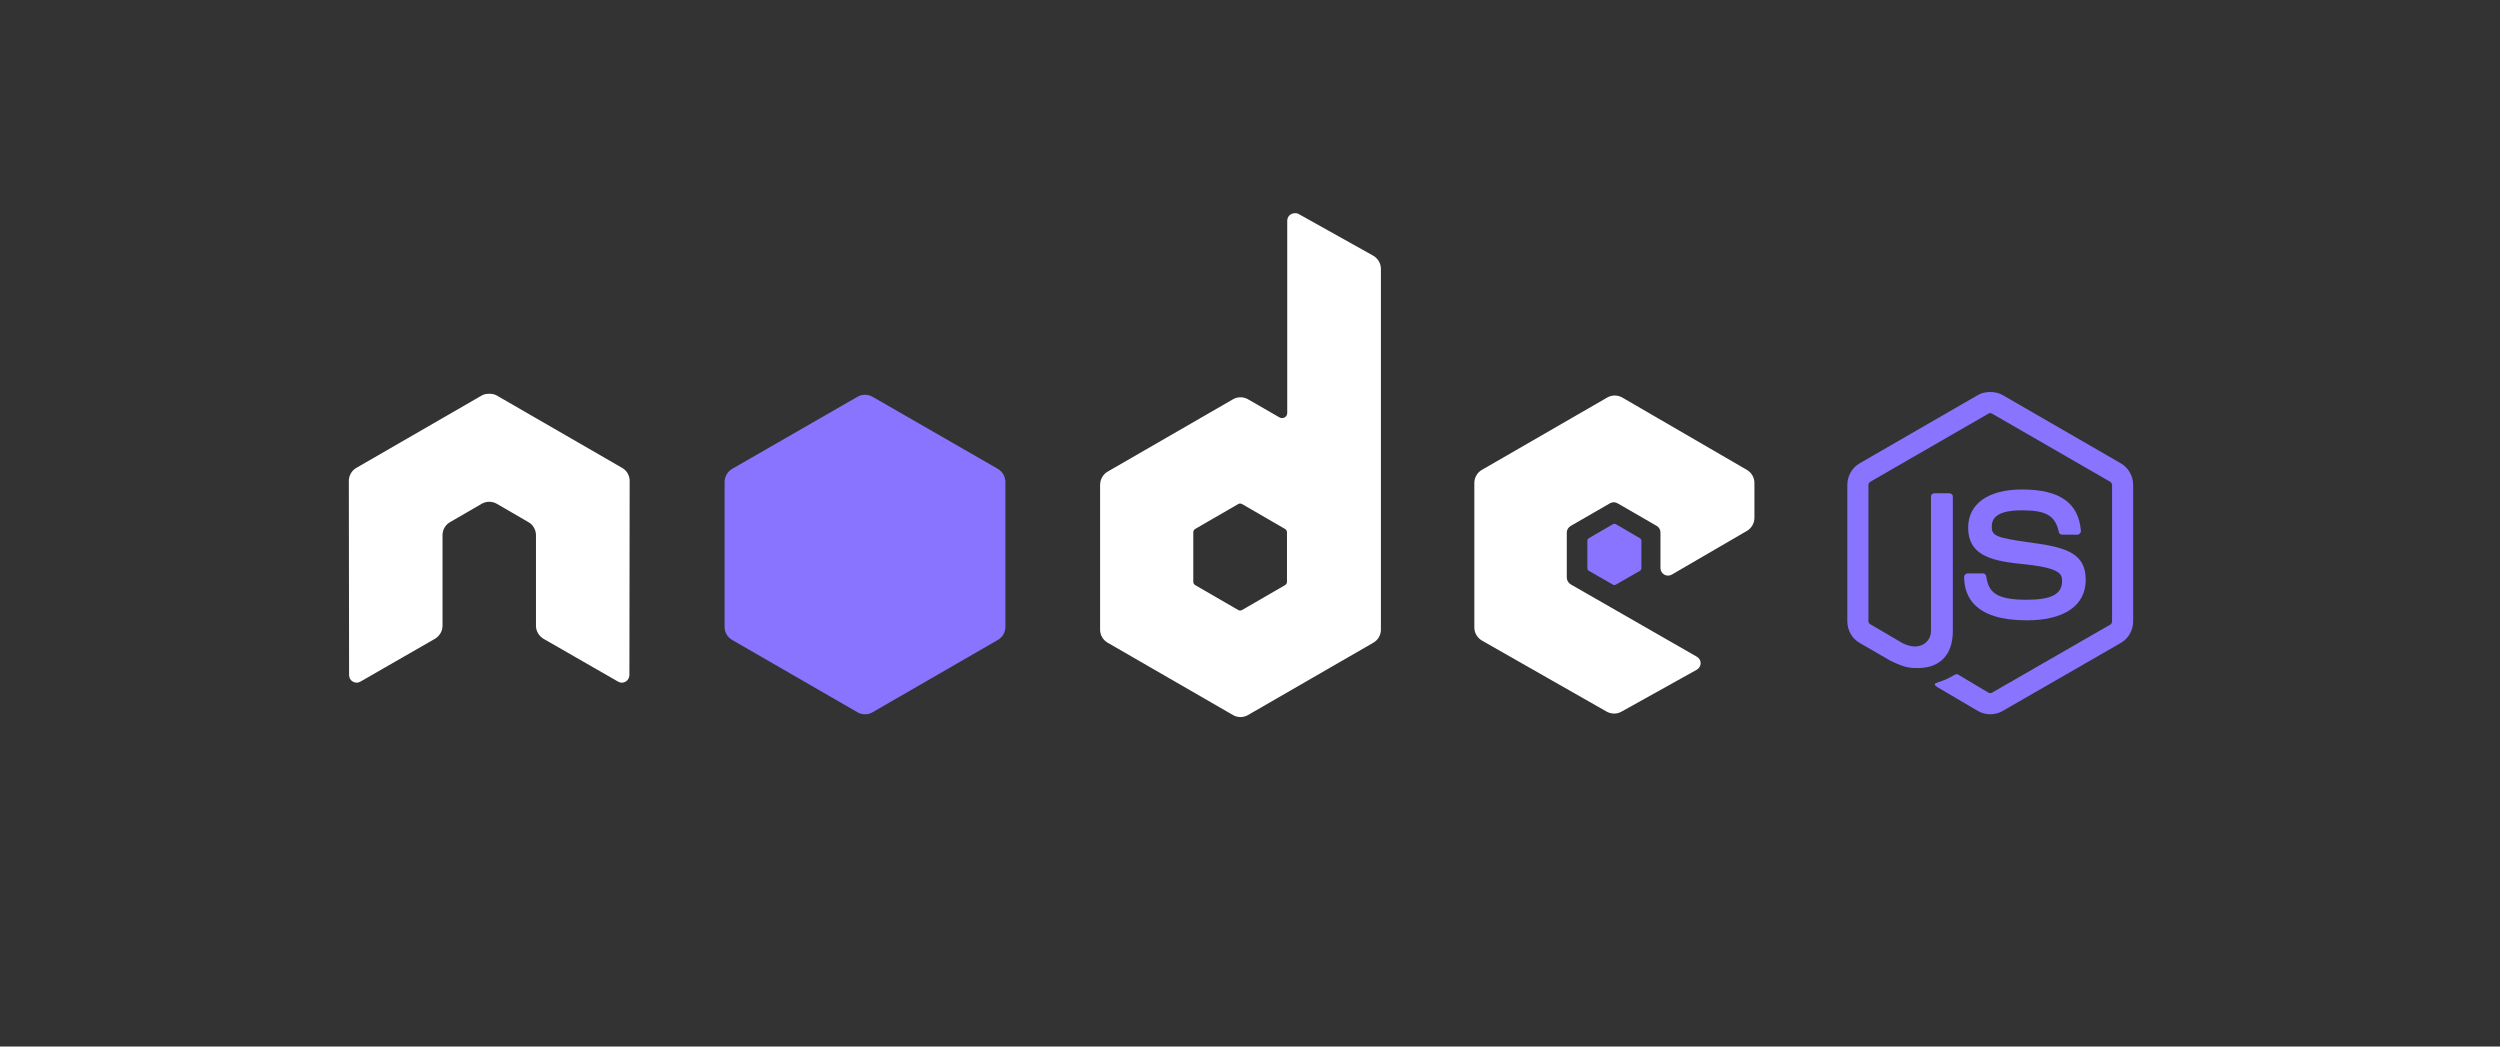 <?xml version="1.0" encoding="UTF-8"?> <svg xmlns="http://www.w3.org/2000/svg" width="129" height="54" viewBox="0 0 129 54" fill="none"><rect x="0" y="0" width="129" height="54" fill="#333333" stroke="none"/><path d="M102.697 20.227C102.473 20.227 102.255 20.274 102.062 20.383L95.957 23.908C95.562 24.136 95.322 24.566 95.322 25.023V32.061C95.322 32.518 95.562 32.947 95.957 33.175L97.552 34.096C98.326 34.477 98.612 34.471 98.964 34.471C100.111 34.471 100.766 33.775 100.766 32.566V25.619C100.766 25.521 100.681 25.451 100.584 25.451H99.82C99.722 25.451 99.638 25.521 99.638 25.619V32.566C99.638 33.102 99.08 33.641 98.174 33.188L96.515 32.216C96.456 32.184 96.411 32.128 96.411 32.061V25.023C96.411 24.956 96.456 24.888 96.515 24.854L102.606 21.342C102.634 21.326 102.665 21.318 102.697 21.318C102.729 21.318 102.76 21.326 102.788 21.342L108.879 24.855C108.937 24.89 108.983 24.954 108.983 25.023V32.061C108.983 32.128 108.949 32.197 108.892 32.229L102.788 35.742C102.735 35.773 102.663 35.773 102.606 35.742L101.038 34.808C101.014 34.795 100.987 34.789 100.96 34.789C100.933 34.789 100.906 34.795 100.882 34.808C100.45 35.054 100.368 35.082 99.962 35.223C99.862 35.258 99.71 35.312 100.014 35.483L102.062 36.688C102.255 36.799 102.474 36.857 102.697 36.856C102.92 36.858 103.139 36.799 103.332 36.688L109.436 33.175C109.831 32.946 110.071 32.518 110.071 32.061V25.023C110.071 24.566 109.831 24.137 109.436 23.909L103.332 20.383C103.141 20.274 102.921 20.228 102.697 20.228L102.697 20.227Z" fill="#8974FF"></path><path d="M104.33 25.257C102.592 25.257 101.557 25.997 101.557 27.227C101.557 28.561 102.584 28.928 104.253 29.093C106.249 29.289 106.404 29.582 106.404 29.974C106.404 30.656 105.861 30.947 104.577 30.947C102.963 30.947 102.609 30.544 102.49 29.741C102.476 29.655 102.41 29.586 102.322 29.586H101.531C101.434 29.586 101.35 29.67 101.35 29.767C101.35 30.794 101.908 32.009 104.577 32.009C106.508 32.009 107.623 31.251 107.623 29.923C107.623 28.606 106.723 28.252 104.849 28.005C102.956 27.754 102.775 27.631 102.775 27.188C102.775 26.822 102.928 26.332 104.33 26.332C105.583 26.332 106.046 26.603 106.236 27.447C106.252 27.526 106.322 27.59 106.404 27.59H107.195C107.244 27.59 107.291 27.56 107.324 27.525C107.358 27.488 107.381 27.446 107.376 27.395C107.254 25.941 106.284 25.257 104.33 25.257Z" fill="#8974FF"></path><path d="M66.81 11C66.741 11 66.674 11.018 66.615 11.052C66.556 11.086 66.507 11.135 66.473 11.194C66.439 11.254 66.421 11.321 66.421 11.389V21.304C66.421 21.401 66.376 21.488 66.291 21.537C66.25 21.561 66.203 21.574 66.155 21.574C66.107 21.574 66.06 21.561 66.019 21.537L64.399 20.604C64.281 20.535 64.147 20.5 64.01 20.5C63.874 20.5 63.739 20.535 63.621 20.604L57.154 24.336C56.912 24.476 56.765 24.744 56.765 25.023V32.489C56.765 32.768 56.912 33.023 57.154 33.163L63.621 36.895C63.739 36.964 63.874 37 64.01 37C64.147 37 64.281 36.964 64.399 36.895L70.866 33.163C70.985 33.094 71.083 32.996 71.151 32.878C71.22 32.76 71.255 32.625 71.255 32.489V13.877C71.255 13.738 71.218 13.6 71.147 13.48C71.077 13.359 70.975 13.259 70.853 13.19L67.004 11.039C66.944 11.005 66.877 10.999 66.81 11ZM25.206 20.319C25.083 20.324 24.967 20.345 24.856 20.409L18.389 24.142C18.27 24.21 18.172 24.308 18.104 24.427C18.035 24.545 18 24.679 18 24.816L18.013 34.835C18.013 34.974 18.085 35.104 18.207 35.172C18.266 35.207 18.333 35.226 18.402 35.226C18.47 35.226 18.538 35.207 18.596 35.172L22.433 32.968C22.675 32.824 22.834 32.573 22.834 32.294V27.616C22.834 27.336 22.981 27.08 23.223 26.942L24.856 25.995C24.974 25.927 25.108 25.891 25.245 25.892C25.378 25.892 25.515 25.925 25.634 25.995L27.267 26.942C27.385 27.009 27.484 27.108 27.552 27.226C27.62 27.345 27.656 27.479 27.656 27.616V32.294C27.656 32.573 27.816 32.826 28.057 32.968L31.894 35.172C31.952 35.207 32.02 35.226 32.088 35.226C32.157 35.226 32.224 35.207 32.283 35.172C32.342 35.137 32.391 35.088 32.425 35.029C32.459 34.97 32.477 34.903 32.477 34.835L32.49 24.816C32.49 24.679 32.455 24.545 32.387 24.426C32.318 24.308 32.22 24.21 32.101 24.142L25.634 20.409C25.524 20.345 25.408 20.324 25.284 20.319H25.206ZM83.321 20.409C83.186 20.409 83.054 20.444 82.933 20.513L76.465 24.246C76.347 24.314 76.249 24.412 76.18 24.53C76.112 24.649 76.076 24.783 76.076 24.92V32.385C76.076 32.666 76.235 32.92 76.478 33.059L82.894 36.714C83.131 36.849 83.42 36.859 83.658 36.727L87.547 34.562C87.67 34.494 87.753 34.366 87.754 34.225C87.755 34.157 87.737 34.09 87.703 34.03C87.669 33.971 87.619 33.922 87.56 33.888L81.053 30.156C80.932 30.086 80.846 29.945 80.846 29.806V27.473C80.846 27.333 80.933 27.205 81.053 27.136L83.075 25.969C83.134 25.935 83.201 25.917 83.27 25.917C83.338 25.917 83.405 25.935 83.464 25.969L85.486 27.136C85.545 27.17 85.594 27.219 85.628 27.278C85.662 27.337 85.68 27.404 85.68 27.473V29.313C85.68 29.381 85.698 29.449 85.732 29.508C85.766 29.567 85.815 29.616 85.875 29.65C85.996 29.72 86.142 29.72 86.263 29.65L90.139 27.395C90.257 27.327 90.355 27.229 90.423 27.11C90.492 26.992 90.528 26.858 90.528 26.721V24.92C90.528 24.642 90.38 24.386 90.139 24.246L83.71 20.513C83.592 20.445 83.458 20.409 83.321 20.409ZM63.984 25.983C64.018 25.983 64.058 25.991 64.088 26.008L66.304 27.291C66.364 27.326 66.408 27.39 66.408 27.46V30.026C66.408 30.096 66.365 30.16 66.304 30.195L64.088 31.478C64.058 31.494 64.025 31.503 63.991 31.503C63.957 31.503 63.923 31.494 63.894 31.478L61.677 30.195C61.617 30.16 61.574 30.096 61.574 30.026V27.46C61.574 27.39 61.617 27.326 61.677 27.291L63.894 26.008C63.921 25.991 63.952 25.983 63.984 25.983L63.984 25.983Z" fill="white"></path><path d="M44.634 20.37C44.499 20.37 44.366 20.404 44.245 20.474L37.778 24.194C37.536 24.333 37.389 24.602 37.389 24.881V32.346C37.389 32.625 37.536 32.88 37.778 33.02L44.245 36.752C44.363 36.821 44.497 36.857 44.634 36.857C44.77 36.857 44.904 36.821 45.023 36.752L51.49 33.02C51.608 32.952 51.707 32.853 51.775 32.735C51.843 32.617 51.879 32.482 51.879 32.346V24.881C51.879 24.601 51.732 24.333 51.49 24.194L45.023 20.474C44.904 20.406 44.77 20.37 44.634 20.37ZM83.308 27.032C83.282 27.032 83.254 27.032 83.231 27.045L81.986 27.771C81.963 27.784 81.944 27.802 81.93 27.825C81.916 27.848 81.909 27.874 81.909 27.9V29.326C81.909 29.38 81.939 29.429 81.986 29.456L83.231 30.169C83.277 30.195 83.327 30.195 83.373 30.169L84.617 29.456C84.64 29.442 84.66 29.424 84.673 29.401C84.687 29.378 84.694 29.352 84.695 29.326V27.9C84.694 27.874 84.687 27.848 84.673 27.825C84.66 27.802 84.64 27.784 84.617 27.771L83.373 27.045C83.35 27.031 83.334 27.032 83.308 27.032Z" fill="#8974FF"></path></svg> 